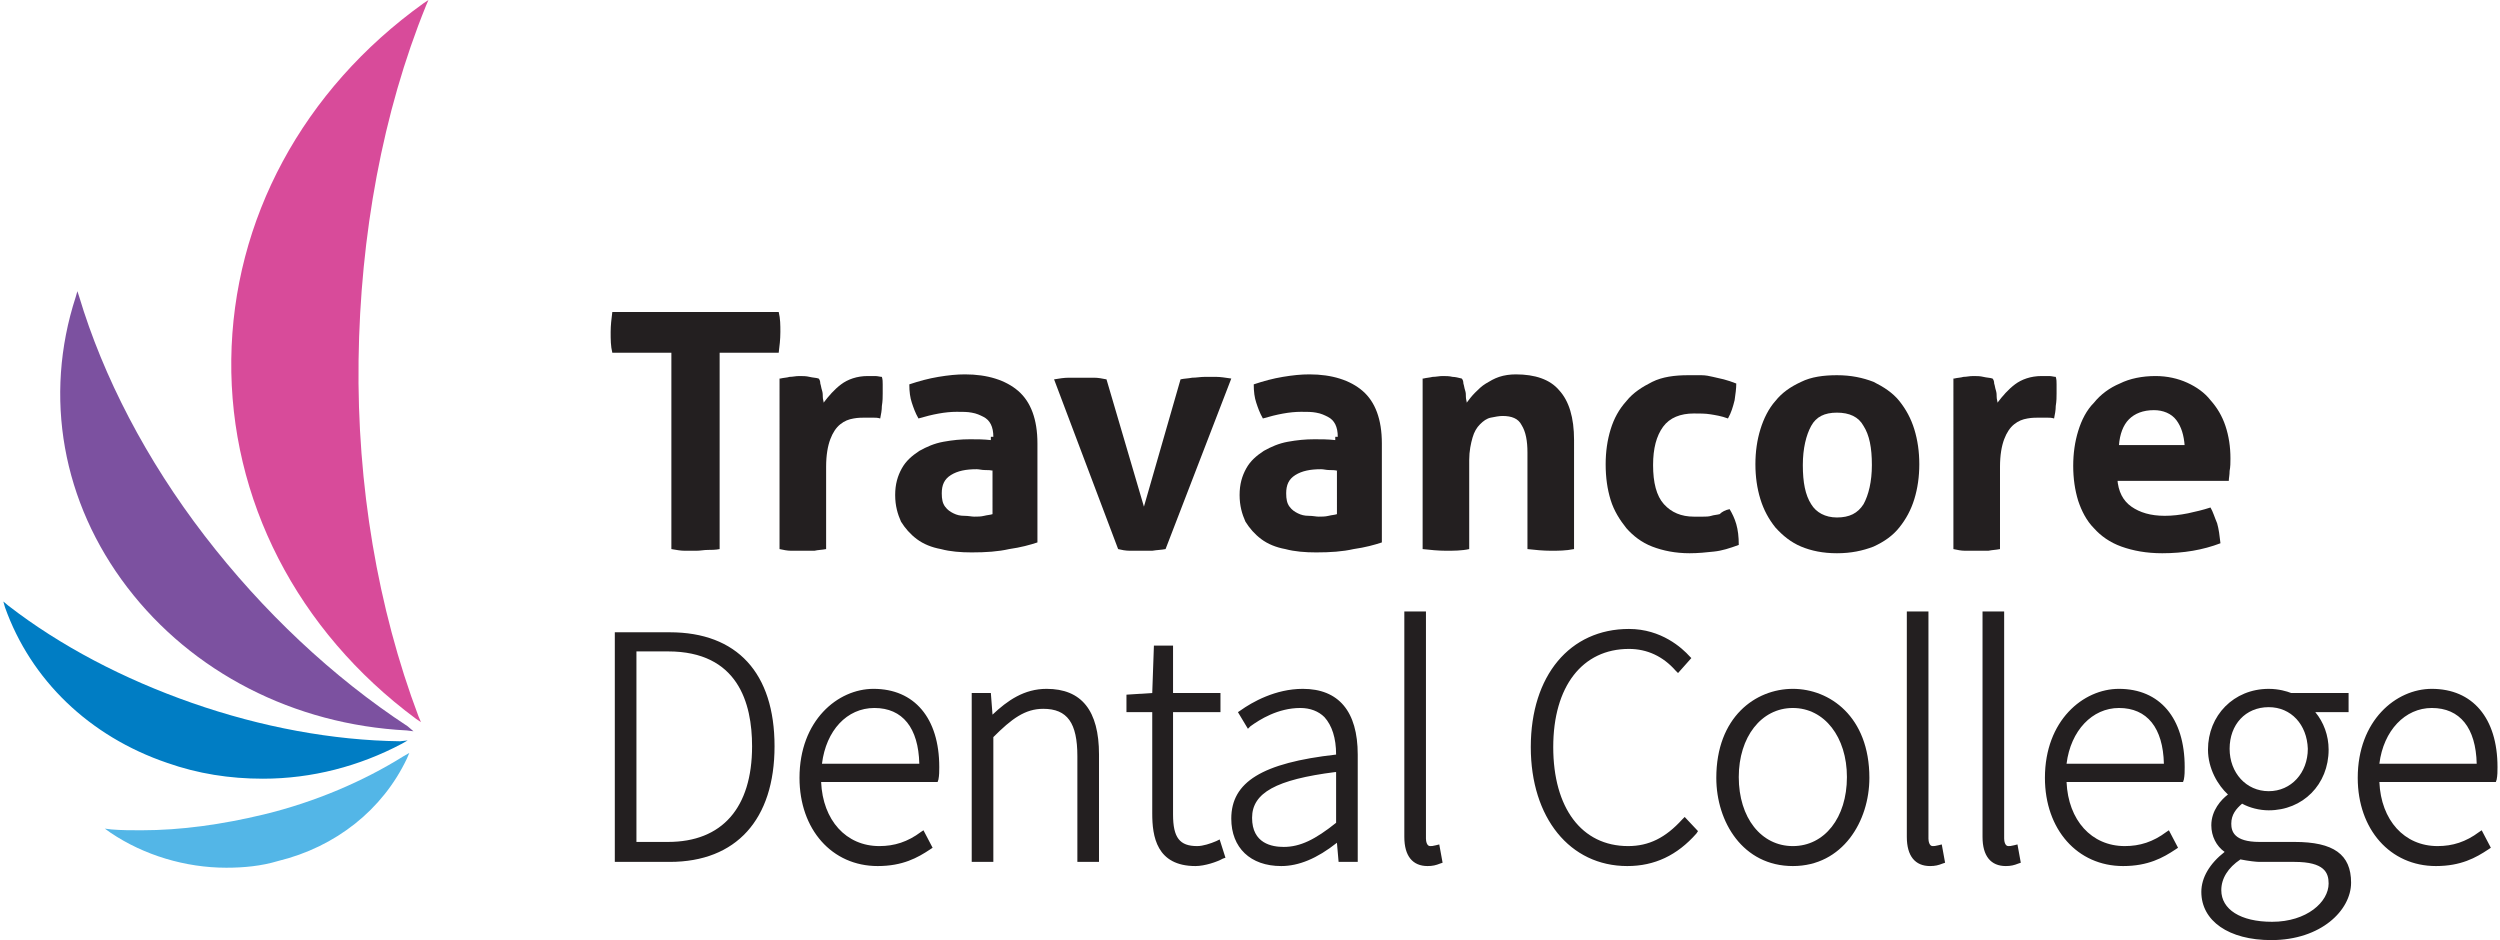 <?xml version="1.0" encoding="UTF-8"?>
<svg xmlns="http://www.w3.org/2000/svg" xmlns:xlink="http://www.w3.org/1999/xlink" version="1.1" id="Layer_1" x="0px" y="0px" width="300.5px" height="113px" viewBox="0 0 300.5 113" style="enable-background:new 0 0 300.5 113;" xml:space="preserve">
<style type="text/css">
	.st0{fill:#231F20;}
	.st1{fill:#D84B9A;}
	.st2{fill:#7C51A0;}
	.st3{fill:#007DC4;}
	.st4{fill:#53B6E7;}
</style>
<g>
	<g>
		<g>
			<g>
				<path class="st0" d="M74.3,76.4h6.2c8.3,0,12.2,5.2,12.2,13.3s-3.9,13.5-12.2,13.5h-6.2V76.4z M80.3,101.6      c7.3,0,10.4-4.9,10.4-11.9c0-7-3.2-11.7-10.4-11.7h-4.1v23.7H80.3z"></path>
				<path class="st0" d="M80.5,103.6h-6.6V76h6.6c8.1,0,12.6,4.9,12.6,13.7C93.1,98.5,88.5,103.6,80.5,103.6z M74.7,102.8h5.9      c7.6,0,11.8-4.7,11.8-13.1c0-8.4-4.2-13-11.8-13h-5.8V102.8z M80.3,102h-4.5V77.6h4.5c7,0,10.8,4.3,10.8,12.1      C91.1,97.6,87.3,102,80.3,102z M76.5,101.2h3.8c6.5,0,10.1-4.1,10.1-11.5c0-5.2-1.7-11.4-10.1-11.4h-3.8V101.2z"></path>
			</g>
			<g>
				<path class="st0" d="M96.5,93.5c0-6.4,4.1-10.3,8.5-10.3c4.6,0,7.5,3.3,7.5,9.1c0,0.5,0,1-0.1,1.5H98.3c0.1,4.9,3,8.5,7.4,8.5      c2.1,0,3.8-0.7,5.3-1.7l0.7,1.4c-1.5,1-3.3,1.9-6.2,1.9C100.5,103.7,96.5,99.9,96.5,93.5z M110.8,92.2c0-5-2.3-7.5-5.8-7.5      c-3.3,0-6.3,2.8-6.7,7.5H110.8z"></path>
				<path class="st0" d="M105.5,104.1c-5.5,0-9.4-4.4-9.4-10.6c0-6.9,4.6-10.7,8.9-10.7c4.9,0,7.9,3.5,7.9,9.4c0,0.5,0,1-0.1,1.5      l-0.1,0.3h-14c0.2,4.6,3,7.7,7,7.7c1.8,0,3.4-0.5,5-1.7l0.3-0.2l1.1,2.1l-0.3,0.2C110.3,103.1,108.5,104.1,105.5,104.1z       M105,83.5c-4,0-8.1,3.5-8.1,9.9c0,5.8,3.6,9.9,8.7,9.9c2.6,0,4.2-0.8,5.7-1.7l-0.4-0.7c-1.6,1.1-3.3,1.6-5.1,1.6      c-4.6,0-7.7-3.6-7.7-8.8l0-0.4h14.1c0-0.4,0.1-0.8,0.1-1.1C112.1,86.8,109.5,83.5,105,83.5z M111.2,92.6H97.9l0-0.4      c0.4-4.6,3.3-7.8,7.1-7.8c3.9,0,6.2,2.9,6.2,7.9V92.6z M98.8,91.8h11.7c-0.1-4.3-2-6.7-5.4-6.7C101.8,85.1,99.3,87.8,98.8,91.8z      "></path>
			</g>
			<g>
				<path class="st0" d="M117.3,83.6h1.5l0.2,3h0.1c2-2,4-3.5,6.7-3.5c4,0,5.9,2.5,5.9,7.5v12.5h-1.8V90.9c0-4.1-1.3-6.1-4.5-6.1      c-2.3,0-4,1.2-6.4,3.7v14.8h-1.8V83.6z"></path>
				<path class="st0" d="M132.1,103.6h-2.6V90.9c0-4-1.2-5.7-4.1-5.7c-2.2,0-3.8,1.2-6,3.4v15h-2.6V83.3h2.3l0.2,2.6      c1.8-1.7,3.8-3.1,6.5-3.1c4.2,0,6.3,2.6,6.3,7.9V103.6z M130.3,102.8h1V90.7c0-4.9-1.8-7.1-5.5-7.1c-2.7,0-4.7,1.6-6.5,3.4      l-0.1,0.1h-0.5l-0.1-0.4l-0.2-2.7h-0.8v18.8h1V88.3l0.1-0.1c2.4-2.5,4.2-3.8,6.7-3.8c3.3,0,4.8,2.1,4.8,6.5V102.8z"></path>
			</g>
			<g>
				<path class="st0" d="M138.9,97.8V85.2h-3.1v-1.4l3.1-0.2l0.2-5.7h1.5v5.7h5.7v1.6h-5.7v12.7c0,2.5,0.6,4.2,3.3,4.2      c0.7,0,1.7-0.3,2.5-0.6l0.5,1.5c-1.1,0.4-2.4,0.7-3.2,0.7C140,103.7,138.9,101.3,138.9,97.8z"></path>
				<path class="st0" d="M143.7,104.1c-4.7,0-5.2-3.6-5.2-6.3V85.6h-3.1v-2.1l3.1-0.2l0.2-5.7h2.3v5.7h5.7v2.3h-5.7v12.3      c0,2.8,0.8,3.8,2.9,3.8c0.7,0,1.6-0.3,2.3-0.6l0.4-0.2l0.7,2.2l-0.3,0.1C146.3,103.6,144.8,104.1,143.7,104.1z M136.2,84.8h3.1      v13c0,3.9,1.3,5.5,4.5,5.5c0.6,0,1.6-0.2,2.7-0.6l-0.2-0.7c-0.7,0.3-1.5,0.5-2.2,0.5c-3.3,0-3.7-2.4-3.7-4.6V84.8h5.7V84h-5.7      v-5.7h-0.8l-0.2,5.6l-3.1,0.2V84.8z"></path>
			</g>
			<g>
				<path class="st0" d="M148.3,98.3c0-4.3,3.9-6.4,12.6-7.4c0.1-3-0.8-6.2-4.6-6.2c-2.6,0-4.9,1.3-6.2,2.3l-0.8-1.3      c1.4-1,4.1-2.5,7.3-2.5c4.6,0,6.2,3.4,6.2,7.6v12.5h-1.5l-0.2-2.5h-0.1c-2,1.6-4.4,3-6.9,3C150.9,103.7,148.3,102,148.3,98.3z       M160.9,99v-6.7c-8,0.9-10.8,2.8-10.8,5.9c0,2.8,1.9,3.9,4.1,3.9C156.5,102.1,158.5,101,160.9,99z"></path>
				<path class="st0" d="M154,104.1c-3.7,0-6-2.2-6-5.7c0-4.4,3.7-6.7,12.6-7.7c0-2-0.5-3.5-1.4-4.5c-0.7-0.7-1.7-1.1-2.9-1.1      c-2.7,0-4.9,1.4-6,2.2l-0.3,0.3l-1.2-2l0.3-0.2c1.4-1,4.2-2.6,7.5-2.6c4.3,0,6.6,2.7,6.6,7.9v12.9h-2.3l-0.2-2.3      C158.3,103.2,156.1,104.1,154,104.1z M156.3,84.4L156.3,84.4c1.4,0,2.6,0.4,3.4,1.3c1.1,1.1,1.6,2.9,1.6,5.3l0,0.3l-0.3,0      c-8.7,1-12.3,3-12.3,7c0,3.1,2,5,5.3,5c2.1,0,4.3-1,6.7-2.9l0.1-0.1h0.5l0.1,0.4l0.2,2.2h0.8V90.7c0-4.8-2-7.2-5.8-7.2      c-2.9,0-5.4,1.3-6.8,2.3l0.4,0.7C151.4,85.6,153.7,84.4,156.3,84.4z M154.3,102.5c-2.8,0-4.5-1.6-4.5-4.3      c0-3.6,3.2-5.4,11.1-6.3l0.4,0v7.3l-0.1,0.1C158.5,101.6,156.5,102.5,154.3,102.5z M160.5,92.8c-7.1,0.9-10,2.5-10,5.5      c0,3.1,2.4,3.5,3.8,3.5c2,0,3.8-0.9,6.3-2.9V92.8z"></path>
			</g>
			<g>
				<path class="st0" d="M169.2,100.6V73.9h1.8v26.9c0,0.9,0.4,1.3,0.8,1.3c0.2,0,0.3,0,0.7-0.1l0.3,1.5c-0.4,0.1-0.7,0.2-1.3,0.2      C170,103.7,169.2,102.7,169.2,100.6z"></path>
				<path class="st0" d="M171.6,104.1c-1.8,0-2.8-1.2-2.8-3.5V73.5h2.6v27.3c0,0.3,0.1,0.9,0.5,0.9c0.2,0,0.3,0,0.7-0.1l0.4-0.1      l0.4,2.2l-0.3,0.1C172.6,104,172.2,104.1,171.6,104.1z M169.6,74.3v26.3c0,2.4,1.1,2.7,2,2.7c0.4,0,0.6,0,0.9-0.1l-0.2-0.8      c-0.2,0-0.3,0-0.4,0c-0.6,0-1.2-0.4-1.2-1.7V74.3H169.6z"></path>
			</g>
			<g>
				<path class="st0" d="M184.4,89.7c0-8.5,4.6-13.9,11.5-13.9c3.1,0,5.5,1.6,7,3.2l-1.1,1.3c-1.4-1.7-3.4-2.8-5.9-2.8      c-5.9,0-9.5,4.7-9.5,12.1c0,7.5,3.6,12.3,9.4,12.3c2.8,0,4.8-1.1,6.8-3.3l1.1,1.2c-2.1,2.4-4.5,3.8-8,3.8      C189,103.7,184.4,98.3,184.4,89.7z"></path>
				<path class="st0" d="M195.6,104.1c-6.9,0-11.6-5.8-11.6-14.3c0-8.6,4.7-14.2,11.8-14.2c3.9,0,6.4,2.3,7.3,3.3l0.2,0.2l-1.6,1.8      l-0.3-0.3c-1.5-1.7-3.4-2.6-5.6-2.6c-5.6,0-9.1,4.5-9.1,11.8c0,7.3,3.4,11.9,9,11.9c2.5,0,4.5-1,6.5-3.2l0.3-0.3l1.6,1.7      l-0.2,0.3C201.6,102.8,198.9,104.1,195.6,104.1z M195.9,76.3c-6.7,0-11.1,5.3-11.1,13.5c0,8.1,4.4,13.6,10.9,13.6      c3,0,5.3-1.1,7.5-3.4l-0.6-0.6c-2,2.2-4.1,3.1-6.8,3.1c-5.9,0-9.7-5-9.7-12.7c0-7.7,3.8-12.5,9.9-12.5c2.2,0,4.2,0.9,5.9,2.6      l0.6-0.7C201.4,78.1,199.2,76.3,195.9,76.3z"></path>
			</g>
			<g>
				<path class="st0" d="M206.7,93.5c0-6.5,4.1-10.3,8.8-10.3c4.7,0,8.8,3.8,8.8,10.3c0,6.5-4.1,10.2-8.8,10.2      C210.8,103.7,206.7,99.9,206.7,93.5z M222.4,93.5c0-5.1-2.9-8.7-6.9-8.7c-4,0-6.9,3.6-6.9,8.7c0,5.1,2.9,8.6,6.9,8.6      C219.4,102.1,222.4,98.6,222.4,93.5z"></path>
				<path class="st0" d="M215.5,104.1c-6,0-9.2-5.3-9.2-10.6c0-7.3,4.7-10.7,9.2-10.7c4.4,0,9.2,3.3,9.2,10.7      C224.7,98.7,221.5,104.1,215.5,104.1z M215.5,83.5c-4,0-8.4,3.1-8.4,9.9c0,6.8,4.4,9.9,8.4,9.9c4,0,8.4-3.1,8.4-9.9      C223.9,86.6,219.5,83.5,215.5,83.5z M215.5,102.5c-4.2,0-7.3-3.8-7.3-9c0-5.3,3.1-9.1,7.3-9.1c4.2,0,7.3,3.8,7.3,9.1      C222.8,98.7,219.7,102.5,215.5,102.5z M215.5,85.1c-3.8,0-6.5,3.5-6.5,8.3c0,4.9,2.7,8.3,6.5,8.3c3.8,0,6.5-3.4,6.5-8.3      C222,88.6,219.3,85.1,215.5,85.1z"></path>
			</g>
			<g>
				<path class="st0" d="M229.6,100.6V73.9h1.8v26.9c0,0.9,0.4,1.3,0.8,1.3c0.2,0,0.3,0,0.7-0.1l0.3,1.5c-0.4,0.1-0.7,0.2-1.3,0.2      C230.4,103.7,229.6,102.7,229.6,100.6z"></path>
				<path class="st0" d="M232,104.1c-1.8,0-2.8-1.2-2.8-3.5V73.5h2.6v27.3c0,0.3,0.1,0.9,0.5,0.9c0.2,0,0.3,0,0.7-0.1l0.4-0.1      l0.4,2.2l-0.3,0.1C233,104,232.6,104.1,232,104.1z M230,74.3v26.3c0,2.4,1.1,2.7,2,2.7c0.4,0,0.6,0,0.9-0.1l-0.2-0.8      c-0.2,0-0.3,0-0.4,0c-0.6,0-1.2-0.4-1.2-1.7V74.3H230z"></path>
			</g>
			<g>
				<path class="st0" d="M238.7,100.6V73.9h1.8v26.9c0,0.9,0.4,1.3,0.8,1.3c0.2,0,0.3,0,0.7-0.1l0.3,1.5c-0.4,0.1-0.7,0.2-1.3,0.2      C239.5,103.7,238.7,102.7,238.7,100.6z"></path>
				<path class="st0" d="M241.1,104.1c-1.8,0-2.8-1.2-2.8-3.5V73.5h2.6v27.3c0,0.3,0.1,0.9,0.5,0.9c0.2,0,0.3,0,0.7-0.1l0.4-0.1      l0.4,2.2l-0.3,0.1C242.1,104,241.7,104.1,241.1,104.1z M239.1,74.3v26.3c0,2.4,1.1,2.7,2,2.7c0.4,0,0.6,0,0.9-0.1l-0.2-0.8      c-0.2,0-0.3,0-0.4,0c-0.6,0-1.2-0.4-1.2-1.7V74.3H239.1z"></path>
			</g>
			<g>
				<path class="st0" d="M246.2,93.5c0-6.4,4.1-10.3,8.5-10.3c4.6,0,7.5,3.3,7.5,9.1c0,0.5,0,1-0.1,1.5H248c0.1,4.9,3,8.5,7.4,8.5      c2.1,0,3.8-0.7,5.3-1.7l0.7,1.4c-1.5,1-3.3,1.9-6.2,1.9C250.2,103.7,246.2,99.9,246.2,93.5z M260.5,92.2c0-5-2.3-7.5-5.8-7.5      c-3.3,0-6.3,2.8-6.7,7.5H260.5z"></path>
				<path class="st0" d="M255.2,104.1c-5.5,0-9.4-4.4-9.4-10.6c0-6.9,4.6-10.7,8.9-10.7c4.9,0,7.9,3.5,7.9,9.4c0,0.5,0,1-0.1,1.5      l-0.1,0.3h-14c0.2,4.6,3,7.7,7,7.7c1.8,0,3.4-0.5,5-1.7l0.3-0.2l1.1,2.1l-0.3,0.2C260,103.1,258.2,104.1,255.2,104.1z       M254.7,83.5c-4,0-8.1,3.5-8.1,9.9c0,5.8,3.6,9.9,8.7,9.9c2.6,0,4.2-0.8,5.7-1.7l-0.4-0.7c-1.6,1.1-3.3,1.6-5.1,1.6      c-4.6,0-7.7-3.6-7.7-8.8l0-0.4h14.1c0-0.4,0.1-0.8,0.1-1.1C261.8,86.8,259.2,83.5,254.7,83.5z M260.9,92.6h-13.3l0-0.4      c0.4-4.6,3.3-7.8,7.1-7.8c3.9,0,6.2,2.9,6.2,7.9V92.6z M248.4,91.8h11.7c-0.1-4.3-2-6.7-5.4-6.7      C251.5,85.1,248.9,87.8,248.4,91.8z"></path>
			</g>
			<g>
				<path class="st0" d="M264.9,107.2c0-1.7,1.1-3.4,2.9-4.7v-0.2c-1-0.6-1.7-1.6-1.7-3.1c0-1.8,1.3-3,2.1-3.6v-0.2      c-1.2-1.1-2.5-3-2.5-5.4c0-4,3.1-6.9,6.9-6.9c1.1,0,2,0.2,2.6,0.5h6.6v1.5h-4.5c1.3,1.1,2.2,2.8,2.2,4.9c0,4-3,6.9-6.8,6.9      c-1.1,0-2.3-0.3-3.2-0.8c-0.8,0.7-1.6,1.5-1.6,2.8c0,1.4,0.8,2.5,3.7,2.5h4.2c4.4,0,6.4,1.4,6.4,4.5c0,3.4-3.6,6.6-9.2,6.6      C268,112.6,264.9,110.5,264.9,107.2z M280.4,106.2c0-2.2-1.6-3-4.5-3h-4.2c-0.4,0-1.4-0.1-2.4-0.3c-1.8,1.2-2.6,2.7-2.6,4.1      c0,2.5,2.4,4.1,6.5,4.1C277.5,111.2,280.4,108.7,280.4,106.2z M277.7,90.1c0-3.3-2.3-5.4-5.1-5.4c-2.8,0-5.1,2.1-5.1,5.4      c0,3.3,2.4,5.5,5.1,5.5C275.3,95.5,277.7,93.3,277.7,90.1z"></path>
				<path class="st0" d="M273,113c-5.1,0-8.4-2.3-8.4-5.8c0-1.7,1-3.4,2.8-4.8c-1-0.7-1.6-1.9-1.6-3.2c0-1.8,1.2-3.1,2-3.7      c-1.2-1.1-2.4-3.1-2.4-5.4c0-4.1,3.1-7.3,7.3-7.3c1.2,0,2.2,0.3,2.7,0.5h6.9v2.3h-4c1,1.2,1.6,2.8,1.6,4.5      c0,4.2-3.1,7.3-7.2,7.3c-1.1,0-2.3-0.3-3.2-0.8c-0.7,0.6-1.3,1.3-1.3,2.4c0,0.9,0.3,2.2,3.4,2.2h4.2c4.7,0,6.8,1.5,6.8,4.9      C282.6,109.4,279,113,273,113z M272.7,83.5c-3.7,0-6.5,2.8-6.5,6.5c0,2.3,1.2,4.1,2.3,5.1l0.1,0.1v0.5l-0.2,0.1      c-0.6,0.4-2,1.6-2,3.3c0,1.6,1,2.5,1.5,2.8l0.2,0.1v0.6l-0.2,0.1c-1.7,1.2-2.8,2.9-2.8,4.4c0,3.1,2.9,5,7.7,5      c5.6,0,8.9-3.2,8.9-6.2c0-2.8-1.9-4.1-6.1-4.1h-4.2c-2.7,0-4.1-1-4.1-2.9c0-1.5,0.9-2.4,1.7-3.1l0.2-0.2l0.2,0.1      c0.8,0.5,2,0.8,3,0.8c3.7,0,6.5-2.8,6.5-6.5c0-1.8-0.8-3.5-2-4.6l-0.8-0.7h5.2V84l-6.4,0C274.8,83.9,273.9,83.5,272.7,83.5z       M273.1,111.5c-4.2,0-6.9-1.7-6.9-4.5c0-1.7,1-3.2,2.7-4.4l0.1-0.1l0.2,0c1,0.2,2,0.3,2.3,0.3h4.2c2.1,0,4.9,0.3,4.9,3.4      C280.7,108.8,277.9,111.5,273.1,111.5z M269.3,103.3c-1.5,1-2.3,2.3-2.3,3.7c0,2.3,2.3,3.8,6.1,3.8c4.2,0,6.8-2.4,6.8-4.6      c0-1.3-0.5-2.6-4.1-2.6h-4.2C271.2,103.6,270.3,103.5,269.3,103.3z M272.7,95.9c-3,0-5.4-2.6-5.4-5.9c0-3.4,2.3-5.8,5.4-5.8      c3.2,0,5.4,2.4,5.4,5.8C278.1,93.3,275.7,95.9,272.7,95.9z M272.7,85c-2.8,0-4.7,2.1-4.7,5c0,2.9,2,5.1,4.7,5.1      c2.7,0,4.7-2.2,4.7-5.1C277.3,87.1,275.4,85,272.7,85z"></path>
			</g>
			<g>
				<path class="st0" d="M283.8,93.5c0-6.4,4.1-10.3,8.5-10.3c4.6,0,7.5,3.3,7.5,9.1c0,0.5,0,1-0.1,1.5h-14.1c0.1,4.9,3,8.5,7.4,8.5      c2.1,0,3.8-0.7,5.3-1.7l0.7,1.4c-1.5,1-3.3,1.9-6.2,1.9C287.8,103.7,283.8,99.9,283.8,93.5z M298.1,92.2c0-5-2.3-7.5-5.8-7.5      c-3.3,0-6.3,2.8-6.7,7.5H298.1z"></path>
				<path class="st0" d="M292.8,104.1c-5.5,0-9.4-4.4-9.4-10.6c0-6.9,4.6-10.7,8.9-10.7c4.9,0,7.9,3.5,7.9,9.4c0,0.5,0,1-0.1,1.5      l-0.1,0.3h-14c0.2,4.6,3,7.7,7,7.7c1.8,0,3.4-0.5,5-1.7l0.3-0.2l1.1,2.1l-0.3,0.2C297.6,103.1,295.8,104.1,292.8,104.1z       M292.3,83.5c-4,0-8.1,3.5-8.1,9.9c0,5.8,3.6,9.9,8.7,9.9c2.6,0,4.2-0.8,5.7-1.7l-0.4-0.7c-1.6,1.1-3.3,1.6-5.1,1.6      c-4.6,0-7.7-3.6-7.7-8.8l0-0.4h14.1c0-0.4,0.1-0.8,0.1-1.1C299.4,86.8,296.8,83.5,292.3,83.5z M298.5,92.6h-13.3l0-0.4      c0.4-4.6,3.3-7.8,7.1-7.8c3.9,0,6.2,2.9,6.2,7.9V92.6z M286,91.8h11.7c-0.1-4.3-2-6.7-5.4-6.7C289.1,85.1,286.5,87.8,286,91.8z"></path>
			</g>
		</g>
		<path class="st0" d="M80.7,42.4h-7.1c-0.2-0.8-0.2-1.6-0.2-2.5c0-0.8,0.1-1.6,0.2-2.4h20c0.2,0.8,0.2,1.6,0.2,2.4    c0,0.9-0.1,1.7-0.2,2.5h-7.1V66c-0.5,0.1-1,0.1-1.4,0.1c-0.5,0-0.9,0.1-1.4,0.1c-0.4,0-0.9,0-1.4,0c-0.5,0-1-0.1-1.6-0.2V42.4z"></path>
		<path class="st0" d="M93.8,45.5c0.4-0.1,0.8-0.1,1.1-0.2c0.4,0,0.7-0.1,1.2-0.1c0.4,0,0.8,0,1.2,0.1c0.4,0.1,0.8,0.1,1.1,0.2    c0.1,0.1,0.2,0.3,0.2,0.6c0.1,0.3,0.1,0.5,0.2,0.8c0.1,0.3,0.1,0.6,0.1,0.8c0,0.3,0.1,0.5,0.1,0.7c0.6-0.8,1.3-1.6,2.1-2.2    c0.8-0.6,1.9-1,3.2-1c0.3,0,0.6,0,0.9,0c0.3,0,0.6,0.1,0.8,0.1c0.1,0.3,0.1,0.6,0.1,0.9c0,0.3,0,0.7,0,1.1c0,0.4,0,0.9-0.1,1.5    c0,0.5-0.1,1-0.2,1.5c-0.3-0.1-0.6-0.1-1-0.1c-0.4,0-0.6,0-0.7,0c-0.4,0-1,0-1.5,0.1c-0.6,0.1-1.1,0.3-1.6,0.7    c-0.5,0.4-0.9,1-1.2,1.8c-0.3,0.8-0.5,1.9-0.5,3.3V66c-0.5,0.1-1,0.1-1.4,0.2c-0.5,0-0.9,0-1.4,0c-0.4,0-0.9,0-1.4,0    c-0.5,0-0.9-0.1-1.4-0.2V45.5z"></path>
		<path class="st0" d="M119.4,52.5c0-0.6-0.1-1.1-0.3-1.5c-0.2-0.4-0.5-0.7-0.9-0.9c-0.4-0.2-0.8-0.4-1.4-0.5    c-0.5-0.1-1.1-0.1-1.8-0.1c-1.4,0-2.9,0.3-4.6,0.8c-0.4-0.7-0.6-1.3-0.8-1.9c-0.2-0.6-0.3-1.3-0.3-2.2c1.2-0.4,2.3-0.7,3.5-0.9    c1.2-0.2,2.2-0.3,3.2-0.3c2.7,0,4.9,0.7,6.4,2c1.5,1.3,2.3,3.4,2.3,6.3v11.9c-0.9,0.3-2,0.6-3.4,0.8c-1.3,0.3-2.8,0.4-4.5,0.4    c-1.3,0-2.6-0.1-3.7-0.4c-1.1-0.2-2.1-0.6-2.9-1.2c-0.8-0.6-1.4-1.3-1.9-2.1c-0.4-0.9-0.7-1.9-0.7-3.2c0-1.3,0.3-2.3,0.8-3.2    c0.5-0.9,1.2-1.5,2.1-2.1c0.9-0.5,1.8-0.9,2.9-1.1c1.1-0.2,2.1-0.3,3.2-0.3c0.8,0,1.6,0,2.5,0.1V52.5z M119.4,56.6    c-0.3-0.1-0.7-0.1-1-0.1c-0.4,0-0.7-0.1-1-0.1c-1.3,0-2.3,0.2-3.1,0.7c-0.8,0.5-1.1,1.2-1.1,2.2c0,0.7,0.1,1.2,0.4,1.6    c0.3,0.4,0.6,0.6,1,0.8c0.4,0.2,0.8,0.3,1.3,0.3c0.5,0,0.9,0.1,1.2,0.1c0.4,0,0.8,0,1.2-0.1c0.4-0.1,0.7-0.1,1-0.2V56.6z"></path>
		<path class="st0" d="M126.7,45.6c0.6-0.1,1.2-0.2,1.8-0.2c0.5,0,1,0,1.4,0c0.5,0,1.1,0,1.6,0c0.5,0,1,0.1,1.5,0.2l4.5,15.3    l4.4-15.3c0.4-0.1,0.9-0.1,1.4-0.2c0.5,0,1-0.1,1.5-0.1c0.4,0,0.9,0,1.4,0c0.5,0,1.1,0.1,1.8,0.2L140.1,66c-0.5,0.1-1,0.1-1.6,0.2    c-0.6,0-1,0-1.4,0c-0.4,0-0.8,0-1.3,0c-0.5,0-1-0.1-1.4-0.2L126.7,45.6z"></path>
		<path class="st0" d="M160.8,52.5c0-0.6-0.1-1.1-0.3-1.5c-0.2-0.4-0.5-0.7-0.9-0.9c-0.4-0.2-0.8-0.4-1.4-0.5    c-0.5-0.1-1.1-0.1-1.8-0.1c-1.4,0-2.9,0.3-4.6,0.8c-0.4-0.7-0.6-1.3-0.8-1.9c-0.2-0.6-0.3-1.3-0.3-2.2c1.2-0.4,2.3-0.7,3.5-0.9    c1.2-0.2,2.2-0.3,3.2-0.3c2.7,0,4.9,0.7,6.4,2c1.5,1.3,2.3,3.4,2.3,6.3v11.9c-0.9,0.3-2,0.6-3.4,0.8c-1.3,0.3-2.8,0.4-4.5,0.4    c-1.3,0-2.6-0.1-3.7-0.4c-1.1-0.2-2.1-0.6-2.9-1.2c-0.8-0.6-1.4-1.3-1.9-2.1c-0.4-0.9-0.7-1.9-0.7-3.2c0-1.3,0.3-2.3,0.8-3.2    c0.5-0.9,1.2-1.5,2.1-2.1c0.9-0.5,1.8-0.9,2.9-1.1c1.1-0.2,2.1-0.3,3.2-0.3c0.8,0,1.6,0,2.5,0.1V52.5z M160.8,56.6    c-0.3-0.1-0.7-0.1-1-0.1c-0.4,0-0.7-0.1-1-0.1c-1.3,0-2.3,0.2-3.1,0.7c-0.8,0.5-1.1,1.2-1.1,2.2c0,0.7,0.1,1.2,0.4,1.6    c0.3,0.4,0.6,0.6,1,0.8c0.4,0.2,0.8,0.3,1.3,0.3c0.5,0,0.9,0.1,1.2,0.1c0.4,0,0.8,0,1.2-0.1c0.4-0.1,0.7-0.1,1-0.2V56.6z"></path>
		<path class="st0" d="M171.1,45.5c0.4-0.1,0.7-0.1,1.1-0.2c0.4,0,0.8-0.1,1.2-0.1c0.4,0,0.8,0,1.2,0.1c0.3,0,0.7,0.1,1.1,0.2    c0.1,0.1,0.2,0.3,0.2,0.6c0.1,0.3,0.1,0.5,0.2,0.8c0.1,0.3,0.1,0.5,0.1,0.8c0,0.3,0.1,0.5,0.1,0.7c0.3-0.4,0.6-0.8,1-1.2    c0.4-0.4,0.8-0.8,1.3-1.1c0.5-0.3,1-0.6,1.6-0.8c0.6-0.2,1.3-0.3,2-0.3c2.3,0,4.1,0.6,5.2,1.9c1.2,1.3,1.8,3.3,1.8,6V66    c-1,0.2-1.9,0.2-2.8,0.2c-0.9,0-1.9-0.1-2.8-0.2V54.4c0-1.4-0.2-2.5-0.7-3.3c-0.4-0.8-1.2-1.1-2.3-1.1c-0.4,0-0.9,0.1-1.4,0.2    c-0.5,0.1-0.9,0.4-1.3,0.8c-0.4,0.4-0.7,0.9-0.9,1.6c-0.2,0.7-0.4,1.6-0.4,2.7V66c-0.9,0.2-1.9,0.2-2.8,0.2    c-0.9,0-1.9-0.1-2.8-0.2V45.5z"></path>
		<path class="st0" d="M207.9,61.2c0.3,0.5,0.6,1.1,0.8,1.8c0.2,0.7,0.3,1.5,0.3,2.5c-1.1,0.4-2,0.7-3,0.8c-0.9,0.1-1.9,0.2-2.9,0.2    c-1.7,0-3.2-0.3-4.5-0.8c-1.3-0.5-2.3-1.3-3.1-2.2c-0.8-1-1.5-2.1-1.9-3.4c-0.4-1.3-0.6-2.7-0.6-4.3c0-1.5,0.2-2.9,0.6-4.2    c0.4-1.3,1-2.4,1.9-3.4c0.8-1,1.9-1.7,3.1-2.3c1.2-0.6,2.7-0.8,4.3-0.8c0.6,0,1.1,0,1.6,0c0.5,0,1,0.1,1.4,0.2    c0.4,0.1,0.9,0.2,1.3,0.3c0.4,0.1,1,0.3,1.5,0.5c0,0.6-0.1,1.3-0.2,2c-0.2,0.8-0.4,1.5-0.8,2.2c-0.8-0.3-1.5-0.4-2.1-0.5    c-0.6-0.1-1.3-0.1-2-0.1c-1.6,0-2.9,0.5-3.7,1.6c-0.8,1.1-1.2,2.6-1.2,4.6c0,2.1,0.4,3.7,1.3,4.7c0.9,1,2.1,1.5,3.6,1.5    c0.4,0,0.8,0,1.1,0c0.3,0,0.7,0,1-0.1c0.3-0.1,0.6-0.1,1-0.2C207,61.5,207.4,61.3,207.9,61.2z"></path>
		<path class="st0" d="M220.8,66.5c-1.7,0-3.1-0.3-4.3-0.8c-1.2-0.5-2.2-1.3-3.1-2.3c-0.8-1-1.4-2.1-1.8-3.4    c-0.4-1.3-0.6-2.7-0.6-4.2c0-1.5,0.2-2.9,0.6-4.2c0.4-1.3,1-2.5,1.8-3.4c0.8-1,1.8-1.7,3.1-2.3c1.2-0.6,2.7-0.8,4.3-0.8    c1.7,0,3.1,0.3,4.4,0.8c1.2,0.6,2.3,1.3,3.1,2.3c0.8,1,1.4,2.1,1.8,3.4c0.4,1.3,0.6,2.7,0.6,4.2c0,1.5-0.2,2.9-0.6,4.2    c-0.4,1.3-1,2.4-1.8,3.4c-0.8,1-1.8,1.7-3.1,2.3C223.9,66.2,222.5,66.5,220.8,66.5z M220.8,62.2c1.5,0,2.5-0.5,3.2-1.6    c0.6-1.1,1-2.7,1-4.7c0-2.1-0.3-3.6-1-4.7c-0.6-1.1-1.7-1.6-3.2-1.6c-1.5,0-2.5,0.5-3.1,1.6c-0.6,1.1-1,2.7-1,4.7    c0,2.1,0.3,3.6,1,4.7C218.3,61.6,219.4,62.2,220.8,62.2z"></path>
		<path class="st0" d="M234.9,45.5c0.4-0.1,0.8-0.1,1.1-0.2c0.4,0,0.7-0.1,1.2-0.1c0.4,0,0.8,0,1.2,0.1c0.4,0.1,0.8,0.1,1.1,0.2    c0.1,0.1,0.2,0.3,0.2,0.6c0.1,0.3,0.1,0.5,0.2,0.8c0.1,0.3,0.1,0.6,0.1,0.8c0,0.3,0.1,0.5,0.1,0.7c0.6-0.8,1.3-1.6,2.1-2.2    c0.8-0.6,1.9-1,3.2-1c0.3,0,0.6,0,0.9,0c0.3,0,0.6,0.1,0.8,0.1c0.1,0.3,0.1,0.6,0.1,0.9c0,0.3,0,0.7,0,1.1c0,0.4,0,0.9-0.1,1.5    c0,0.5-0.1,1-0.2,1.5c-0.3-0.1-0.6-0.1-1-0.1c-0.4,0-0.6,0-0.7,0c-0.4,0-1,0-1.5,0.1c-0.6,0.1-1.1,0.3-1.6,0.7    c-0.5,0.4-0.9,1-1.2,1.8c-0.3,0.8-0.5,1.9-0.5,3.3V66c-0.5,0.1-0.9,0.1-1.4,0.2c-0.5,0-0.9,0-1.4,0c-0.4,0-0.9,0-1.4,0    c-0.5,0-0.9-0.1-1.4-0.2V45.5z"></path>
		<path class="st0" d="M254.5,57.5c0.1,1.6,0.7,2.7,1.7,3.4c1,0.7,2.3,1.1,4,1.1c0.9,0,1.8-0.1,2.8-0.3c0.9-0.2,1.8-0.4,2.7-0.7    c0.3,0.5,0.5,1.2,0.8,1.9c0.2,0.7,0.3,1.5,0.4,2.4c-2.1,0.8-4.4,1.2-7,1.2c-1.9,0-3.5-0.3-4.9-0.8c-1.4-0.5-2.5-1.3-3.3-2.2    c-0.9-0.9-1.5-2.1-1.9-3.3c-0.4-1.3-0.6-2.7-0.6-4.2c0-1.5,0.2-2.9,0.6-4.2c0.4-1.3,1-2.5,1.9-3.4c0.8-1,1.9-1.8,3.1-2.3    c1.2-0.6,2.7-0.9,4.3-0.9c1.4,0,2.7,0.3,3.8,0.8c1.1,0.5,2.1,1.2,2.8,2.1c0.8,0.9,1.4,1.9,1.8,3.1c0.4,1.2,0.6,2.5,0.6,3.9    c0,0.5,0,1-0.1,1.5c0,0.5-0.1,0.9-0.1,1.2H254.5z M262.6,53.6c-0.1-1.3-0.4-2.3-1-3.1c-0.6-0.8-1.6-1.2-2.7-1.2    c-1.3,0-2.3,0.4-3,1.1c-0.7,0.7-1.1,1.8-1.2,3.1H262.6z"></path>
	</g>
	<g>
		<path class="st1" d="M51.5,0l-0.6,0.4c-14.5,10.4-22.9,26-23.1,42.8C27.6,60,35.7,75.8,50,86.4l0.6,0.4l-0.3-0.7    c-4.9-13-7.4-27.8-7.2-42.8c0.2-15,2.9-29.8,8.1-42.6L51.5,0z"></path>
		<path class="st2" d="M49,87.3c-9-5.9-17.4-13.8-24.4-22.9c-7-9.1-12.2-19.1-15.1-28.8L9.3,35l-0.2,0.7c-3.9,12-1.6,24.7,6.2,34.9    c7.8,10.2,20,16.5,33.6,17.2l0.8,0.1L49,87.3z"></path>
		<path class="st3" d="M48.1,89.1c-8.1-0.1-16.7-1.7-25-4.6c-8.3-2.9-15.9-6.9-22.1-11.7l-0.6-0.5L0.6,73    c3.1,8.7,10.1,15.5,19.5,18.7c3.7,1.3,7.5,1.9,11.5,1.9c5.9,0,11.6-1.5,16.7-4.2l0.7-0.4L48.1,89.1z"></path>
		<path class="st4" d="M48.5,90.9c-4.8,3-10.6,5.5-16.8,7c-5,1.2-9.9,1.9-14.7,1.9c-1.2,0-2.4,0-3.6-0.1l-0.8-0.1l0.7,0.5    c4,2.7,9,4.2,13.9,4.2c2.1,0,4.2-0.2,6.2-0.8c7-1.7,12.6-6.2,15.5-12.3l0.3-0.7L48.5,90.9z"></path>
	</g>
</g>
</svg>
